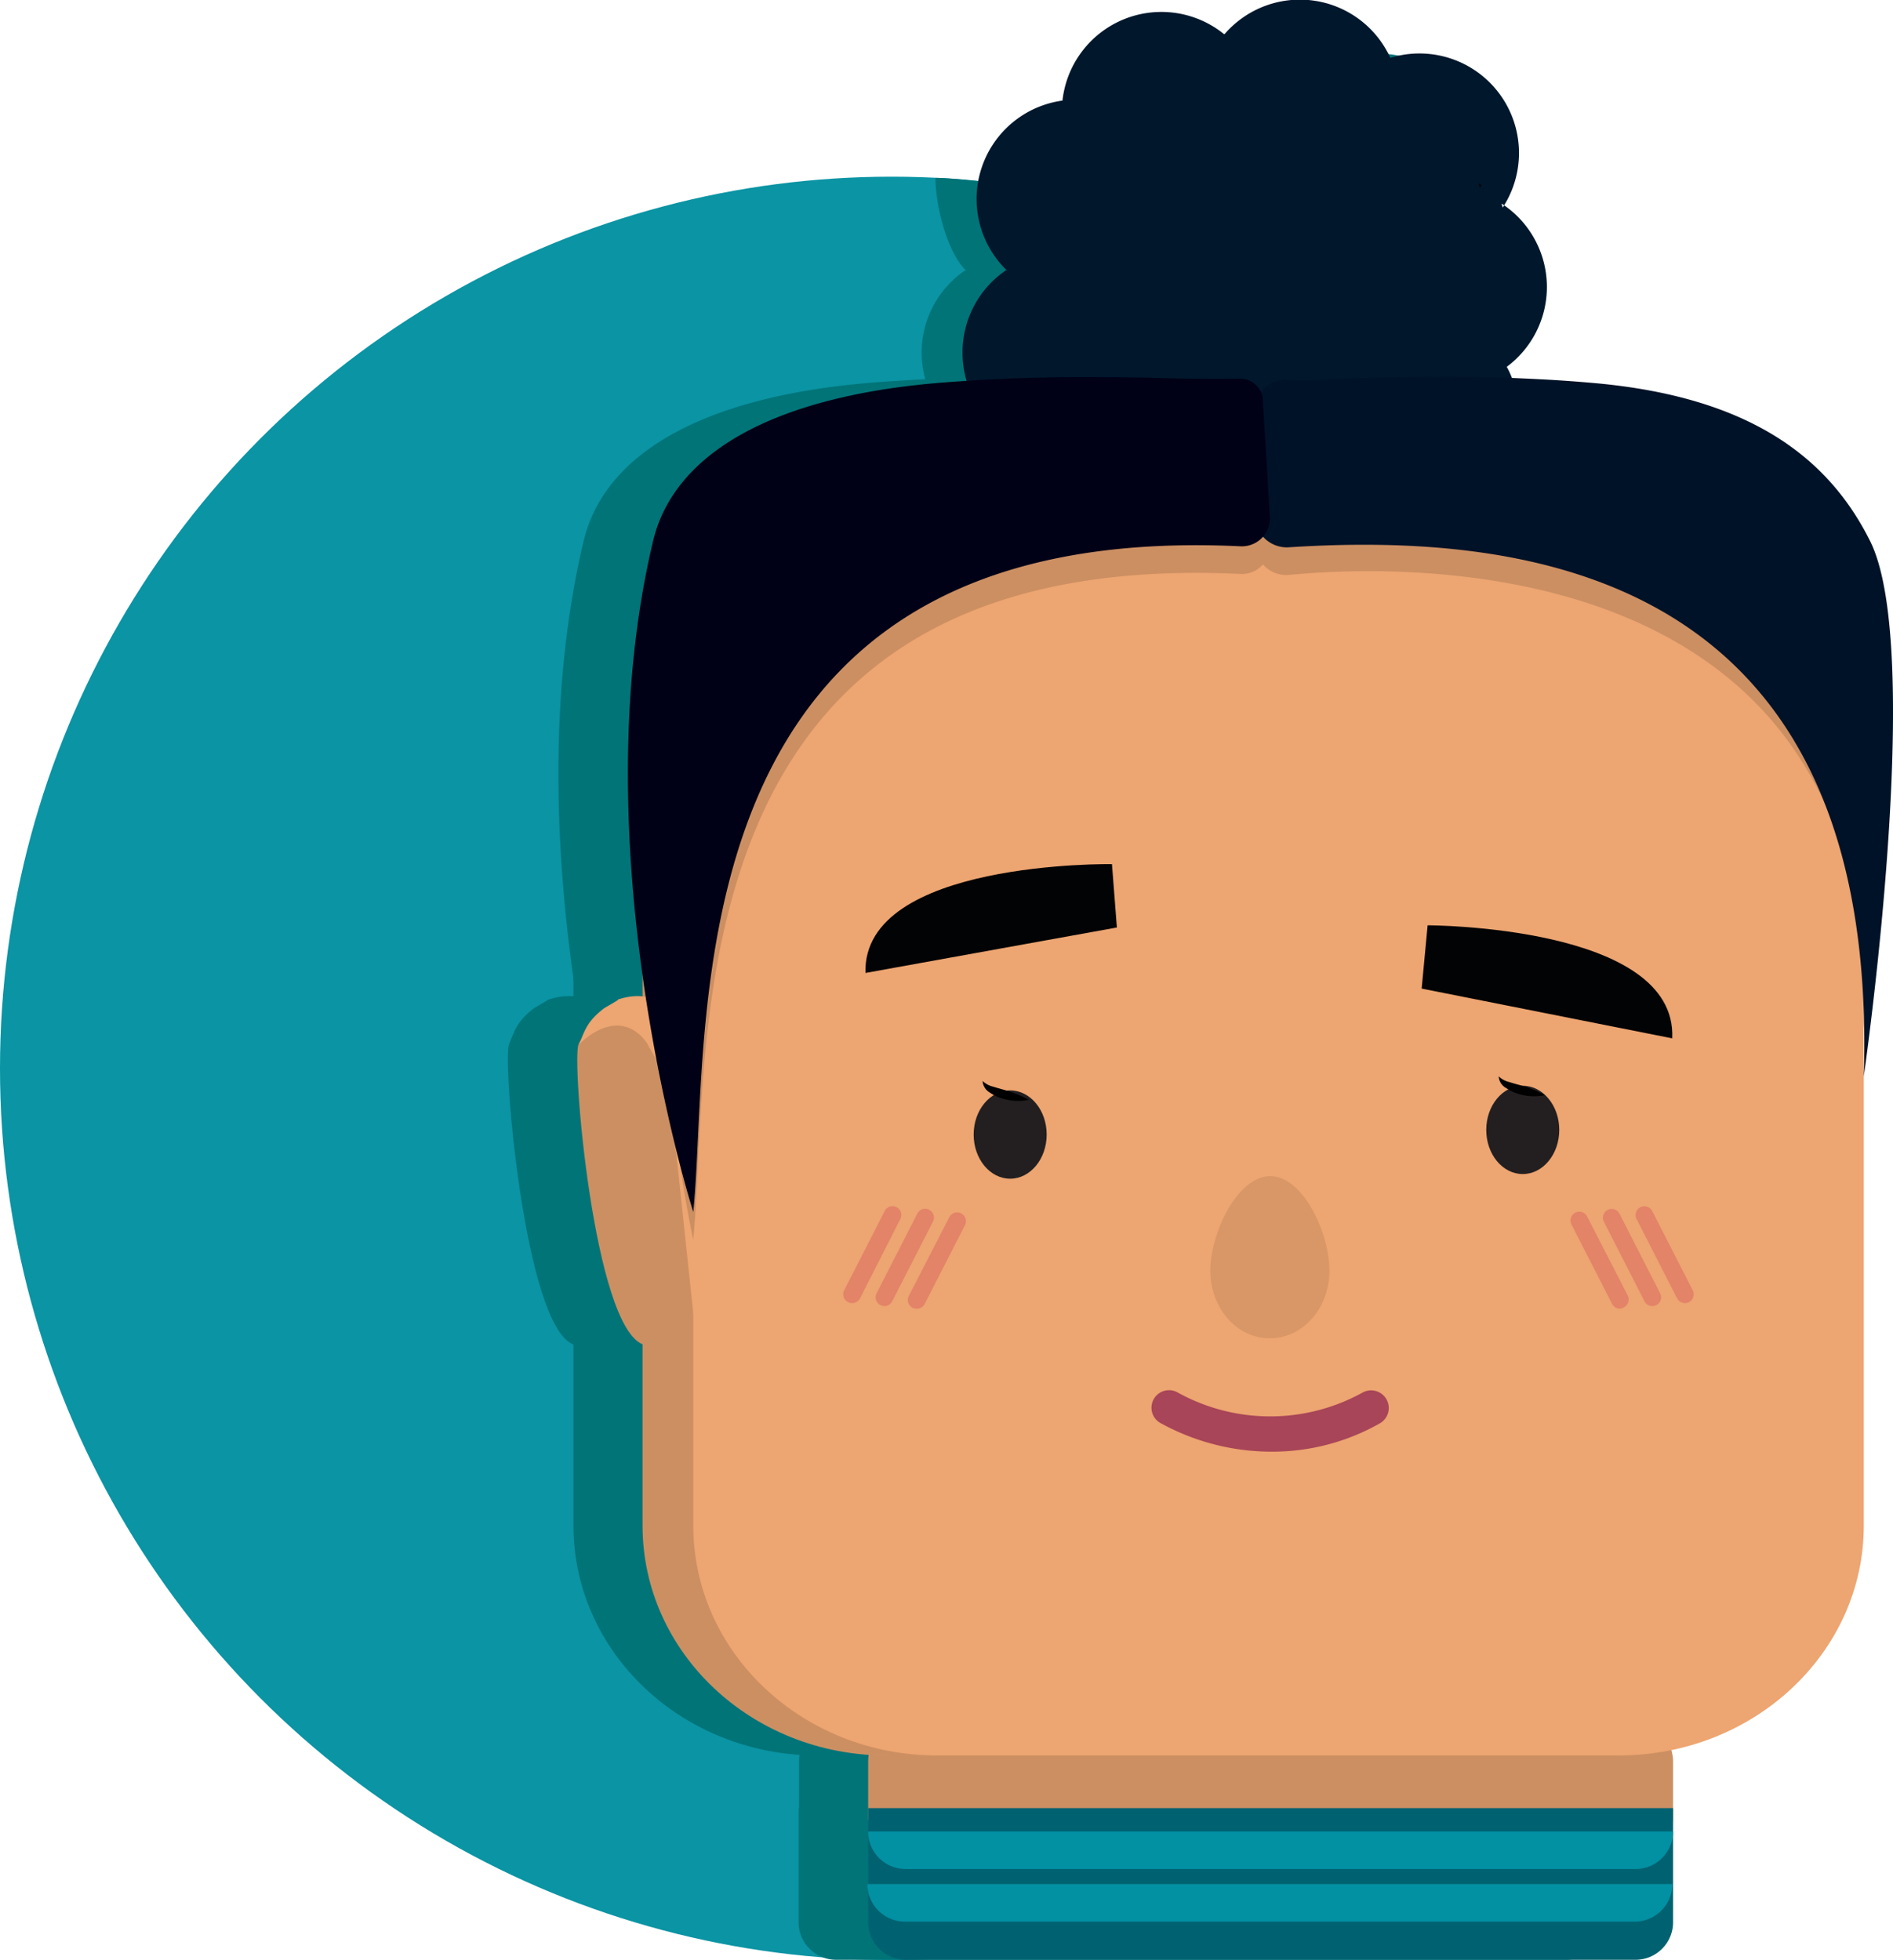 <svg xmlns="http://www.w3.org/2000/svg" viewBox="0 0 215.71 223.31"><defs><style>.a{fill:#0a94a4;}.b,.c,.d{fill:#017478;}.c,.i{opacity:0.52;}.d,.k{opacity:0.64;}.e,.k{fill:#cc8f62;}.f{fill:#006270;}.g{fill:#0290a3;}.h{fill:#eda571;}.j{fill:#da645f;}.l{fill:#020305;}.m{fill:#00172c;}.n{fill:#001227;}.o{fill:#231f20;}.p{fill:#000016;}.q{fill:#a84558;}</style></defs><circle class="a" cx="101.59" cy="121.72" r="101.59"/><rect class="b" x="91.05" y="194.71" width="91.72" height="18.25" rx="6"/><path class="b" d="M91,206h91.72a0,0,0,0,1,0,0V219a4.28,4.28,0,0,1-4.28,4.28H95.32A4.28,4.28,0,0,1,91,219V206A0,0,0,0,1,91,206Z"/><path class="b" d="M204.5,78.23v95.59C204.5,188.28,192,200,176.56,200H93.67c-15.44,0-27.95-11.72-27.95-26.18V78.23c0-14.46,12.51-26.18,28-26.18h82.89C192,52.05,204.5,63.77,204.5,78.23Z"/><path class="b" d="M98.91,200H93.13c-15.34,0-27.78-11.72-27.78-26.18V78.23c0-14.46,12.44-26.18,27.78-26.18h5.78c-15.34,0-27.78,11.72-27.78,26.18v95.59C71.13,188.28,83.57,200,98.91,200Z"/><path class="b" d="M74.11,144.79,72,147.09c-.22,1.38-1.19,2.26-1.88,3.48-1.31,2.32-1.24,3.92-4.78,2.6C59.8,151.11,57.25,121,58,119c.65-1.69,4.92-5,4.92-5l7.54,9L74,144.22Z"/><path class="b" d="M62.5,113.89c13.56-4.56,11.7,31.36,11.7,31.36s-2.25,4.55-3.07,4.48l-2.55-24A16.85,16.85,0,0,0,66.49,120h0a3.79,3.79,0,0,0-.42-.68.36.36,0,0,0,0-.07l-.09-.15a4.32,4.32,0,0,0-.65-.89C62,114.68,58,119,58,119c.72-1.81,1-2.69,2.82-4.11.14-.11,1.52-.87,1.64-1"/><line class="c" x1="172.09" y1="139.05" x2="176.71" y2="148.1"/><line class="c" x1="175.78" y1="138.74" x2="180.41" y2="147.8"/><line class="c" x1="179.46" y1="138.41" x2="184.09" y2="147.46"/><line class="c" x1="101.22" y1="139.05" x2="96.59" y2="148.1"/><line class="c" x1="97.53" y1="138.74" x2="92.9" y2="147.8"/><line class="c" x1="93.84" y1="138.41" x2="89.21" y2="147.46"/><path class="d" d="M136.87,134c3.75,0,6.74,6.51,6.74,10.76s-3,7.71-6.79,7.71S130,149,130,144.78,133.13,134,136.87,134Z"/><path class="b" d="M90.74,110.85l28.65-5.18-.56-7.22S90.37,98,90.74,110.85Z"/><path class="b" d="M182.67,118.3l-28.56-5.67.69-7.21S183.27,105.43,182.67,118.3Z"/><path class="b" d="M167.06,41.79a11.31,11.31,0,0,1,1.24,3.77c-2.73-.16-5.42-.25-8-.27-5.8-.07-10.95.14-14.47.34-3,.19-4.82.36-4.82.36v8c-.7,0-1.42.07-2.13.07s-1.53,0-2.27-.08V46s-4.1-.39-10.19-.6c-2.67-.09-5.72-.14-9-.1-3.47,0-7.18.17-10.91.47a11.32,11.32,0,0,1,3.52-15c.21.22.1-1.12.33-.93,0-.33.27.89.25.56l-.58.37c-2.1-2.06-3.43-7.33-3.43-10.49,0-.13,13.53.64,17.4,3.82.62-5.68,1.81-8.24,7.65-8.24,2.69,0,1.47-9.63,3.42-8,.12,3.94,1.68.39,1.71.4S135,3.88,135,3.85c2.07-2.36,4.6,3.74,8,3.74,4.59,0,9-4.87,10.83-1a11.33,11.33,0,0,1,12.93,16.76l-.27-.19c0,.15.08.29.11.44a1.53,1.53,0,0,0,.16-.25,11.32,11.32,0,0,1,.31,18.4Z"/><path class="b" d="M160.92,21.11a2.13,2.13,0,0,1-.16.25l-.11-.44Z"/><path class="b" d="M160.92,21.11a2.13,2.13,0,0,1-.16.25l-.11-.44Z"/><path class="b" d="M205.15,122.23c1.82-57.82-39.51-61.6-66.27-59.87a3.64,3.64,0,0,1-3.77-3.68v-12a3.41,3.41,0,0,1,3.62-3.4,33.13,33.13,0,0,0,3.6,0c4-.2,9.76-.41,16.29-.34,2.88,0,5.92.11,9,.27,2,.1,4.09.25,6.14.43,18.12,1.61,26.83,8.77,31.45,18C211.49,74.21,205.15,122.23,205.15,122.23Z"/><ellipse class="b" cx="107.23" cy="129.26" rx="4.16" ry="5.03"/><path class="b" d="M109.37,125.3s-5-.65-5.31-2.14"/><ellipse class="b" cx="165.64" cy="128.73" rx="4.16" ry="5.03"/><path class="b" d="M168.17,124.77s-5-.65-5.3-2.14"/><path class="b" d="M136,45.74l.79,13.16a3.19,3.19,0,0,1-3.35,3.34c-66-3.15-60.23,54.73-62.36,75.84,0,0-13.07-40.75-4.58-76.41,2.37-10,13.56-16.35,32-18,1-.09,2-.17,3-.23,4.27-.3,8.52-.44,12.5-.47,3.73,0,7.22,0,10.28.1,3.82.11,6.94.1,9,.07A2.6,2.6,0,0,1,136,45.74Z"/><path class="b" d="M124.79,160.08s.33,5.48,12.12,5.55c9.35.05,12.42-2.78,13.17-5.55"/><rect class="e" x="98.93" y="194.71" width="91.72" height="18.25" rx="6"/><path class="f" d="M98.93,206h91.72a0,0,0,0,1,0,0V219a4.28,4.28,0,0,1-4.28,4.28H103.2A4.28,4.28,0,0,1,98.93,219V206A0,0,0,0,1,98.93,206Z"/><path class="g" d="M98.84,214.65h91.72a0,0,0,0,1,0,0v0a4.28,4.28,0,0,1-4.28,4.28H103.12a4.28,4.28,0,0,1-4.28-4.28v0A0,0,0,0,1,98.84,214.65Z"/><path class="g" d="M98.93,208.66h91.72a0,0,0,0,1,0,0v0a4.28,4.28,0,0,1-4.28,4.28H103.2a4.28,4.28,0,0,1-4.28-4.28v0a0,0,0,0,1,0,0Z"/><path class="h" d="M212.38,78.23v95.59c0,14.46-12.51,26.18-27.94,26.18h-82.9c-15.43,0-27.94-11.72-27.94-26.18V78.23c0-14.46,12.51-26.18,27.94-26.18h82.9C199.87,52.05,212.38,63.77,212.38,78.23Z"/><path class="e" d="M106.79,200H101c-15.34,0-27.78-11.72-27.78-26.18V78.23c0-14.46,12.44-26.18,27.78-26.18h5.78C91.45,52.05,79,63.77,79,78.23v95.59C79,188.28,91.45,200,106.79,200Z"/><path class="e" d="M82,144.79l-2.06,2.3c-.22,1.38-1.19,2.26-1.88,3.48-1.31,2.32-1.24,3.92-4.79,2.6C67.68,151.11,65.13,121,65.92,119c.65-1.69,4.92-5,4.92-5l7.54,9,3.51,21.25Z"/><path class="h" d="M70.38,113.89c13.56-4.56,11.7,31.36,11.7,31.36s-2.25,4.55-3.07,4.48l-2.55-24A16.85,16.85,0,0,0,74.37,120h0a3.79,3.79,0,0,0-.42-.68l0-.07-.08-.15a4.32,4.32,0,0,0-.65-.89c-3.31-3.48-7.24.8-7.24.8.72-1.81,1-2.69,2.82-4.11.14-.11,1.52-.87,1.64-1"/><g class="i"><path class="j" d="M184.59,149.1a1,1,0,0,1-.89-.55l-4.63-9.05a1,1,0,0,1,.44-1.34,1,1,0,0,1,1.34.43l4.63,9a1,1,0,0,1-.43,1.35A1.07,1.07,0,0,1,184.59,149.1Z"/></g><g class="i"><path class="j" d="M188.29,148.8a1,1,0,0,1-.9-.55l-4.62-9.05a1,1,0,0,1,.43-1.35,1,1,0,0,1,1.35.44l4.62,9.05a1,1,0,0,1-.43,1.35A1.06,1.06,0,0,1,188.29,148.8Z"/></g><g class="i"><path class="j" d="M192,148.46a1,1,0,0,1-.89-.54l-4.63-9.06a1,1,0,0,1,1.78-.91l4.63,9.06a1,1,0,0,1-.43,1.34A1,1,0,0,1,192,148.46Z"/></g><g class="i"><path class="j" d="M104.47,149.1A1,1,0,0,1,104,149a1,1,0,0,1-.44-1.35l4.63-9a1,1,0,0,1,1.78.91l-4.63,9.05A1,1,0,0,1,104.47,149.1Z"/></g><g class="i"><path class="j" d="M100.78,148.8a1,1,0,0,1-.45-.11,1,1,0,0,1-.44-1.35l4.63-9.05a1,1,0,1,1,1.78.91l-4.63,9.05A1,1,0,0,1,100.78,148.8Z"/></g><g class="i"><path class="j" d="M97.09,148.46a.91.91,0,0,1-.45-.11A1,1,0,0,1,96.2,147l4.63-9.06a1,1,0,0,1,1.78.91L98,147.92A1,1,0,0,1,97.09,148.46Z"/></g><path class="e" d="M212.38,117.25c1.83-57.82-58.27-52.42-65.62-51.74A3.6,3.6,0,0,1,143,61.83V49.88a3.41,3.41,0,0,1,3.62-3.4,33.13,33.13,0,0,0,3.6,0c4-.2,9.76-.41,16.29-.34,2.88,0,5.92.11,9,.27,2,.11,4.09.25,6.13.43,18.13,1.61,29.47,7.87,31.46,18C215.74,78.3,212.38,117.25,212.38,117.25Z"/><path class="e" d="M143.91,48.89l.79,13.16a3.19,3.19,0,0,1-3.35,3.34c-66-3.14-60.23,54.73-62.36,75.84,0,0-8.89-40.45-.41-76.11C81,55.12,88,48.47,106.42,46.86c1-.09,2-.17,3-.23,4.27-.3,8.52-.44,12.5-.47,3.73,0,7.22,0,10.28.1,3.81.11,6.94.1,9,.07A2.6,2.6,0,0,1,143.91,48.89Z"/><path class="k" d="M144.75,134c3.75,0,6.74,6.51,6.74,10.76s-3,7.71-6.79,7.71-6.78-3.45-6.78-7.71S141,134,144.75,134Z"/><path class="l" d="M98.62,110.85l28.65-5.18-.56-7.22S98.25,98,98.62,110.85Z"/><path class="l" d="M190.55,118.3,162,112.63l.68-7.21S191.15,105.43,190.55,118.3Z"/><path class="m" d="M171.7,41.79a11.09,11.09,0,0,1,1.24,3.77c-2.72-.16-5.42-.25-8-.27-5.8-.07-11,.14-14.46.34-3,.19-4.83.36-4.83.36v8c-.7,0-1.42.07-2.13.07S142,54,141.27,54V46s-4.1-.39-10.19-.6c-2.67-.09-5.72-.14-9-.1-3.48,0-7.19.17-10.91.47a11.12,11.12,0,0,1-1.49-5.61,11.3,11.3,0,0,1,5-9.4c.21.22.1-1.12.34-.93,0-.33.27.89.24.56l-.58.37a11.32,11.32,0,0,1,6.39-19.3,11.34,11.34,0,0,1,18.4-7.58s0,0,.07,0l.07-.07a11.33,11.33,0,0,1,18.82,2.78A11.34,11.34,0,0,1,171.4,23.39l-.28-.19c0,.15.08.29.11.44a1.56,1.56,0,0,0,.17-.25,11.33,11.33,0,0,1,.3,18.4Z"/><path class="l" d="M168.8,21.11a2.13,2.13,0,0,1-.16.25l-.12-.44Z"/><path class="l" d="M168.8,21.11a2.13,2.13,0,0,1-.16.25l-.12-.44Z"/><path class="n" d="M212.38,122.63c1.83-57.82-38.86-62-65.62-60.27A3.64,3.64,0,0,1,143,58.68v-12a3.41,3.41,0,0,1,3.62-3.4,33.13,33.13,0,0,0,3.6,0c4-.2,9.76-.41,16.29-.34,2.88,0,5.92.11,9,.27,2,.1,4.09.25,6.13.43,18.13,1.61,26.84,8.77,31.46,18C219.37,74.21,212.38,122.63,212.38,122.63Z"/><ellipse class="o" cx="115.11" cy="129.26" rx="4.16" ry="5.03"/><path d="M117.25,125.3a6,6,0,0,1-3-.14,5,5,0,0,1-1.42-.66,1.66,1.66,0,0,1-.86-1.34,2.6,2.6,0,0,0,1.22.65c.43.14.89.26,1.34.39A13.38,13.38,0,0,1,117.25,125.3Z"/><ellipse class="o" cx="173.52" cy="128.73" rx="4.16" ry="5.03"/><path d="M176.05,124.77a6,6,0,0,1-3-.14,4.89,4.89,0,0,1-1.41-.66,1.61,1.61,0,0,1-.86-1.34,2.57,2.57,0,0,0,1.21.65c.44.14.89.26,1.35.39A13.08,13.08,0,0,1,176.05,124.77Z"/><path class="p" d="M143.91,45.74l.79,13.16a3.19,3.19,0,0,1-3.35,3.34C75.34,59.09,81.12,117,79,138.08c0,0-13.07-40.75-4.59-76.41,2.38-10,13.57-16.35,32-18,1-.09,2-.17,3-.23,4.27-.3,8.52-.44,12.5-.47,3.73,0,7.22,0,10.28.1,3.81.11,6.94.1,9,.07A2.6,2.6,0,0,1,143.91,45.74Z"/><path class="q" d="M144.91,165.39a26.25,26.25,0,0,1-12.74-3.3,2,2,0,0,1-.67-2.74,2,2,0,0,1,2.74-.68,21.77,21.77,0,0,0,21,0,2,2,0,0,1,2,3.49A24.85,24.85,0,0,1,144.91,165.39Z"/></svg>